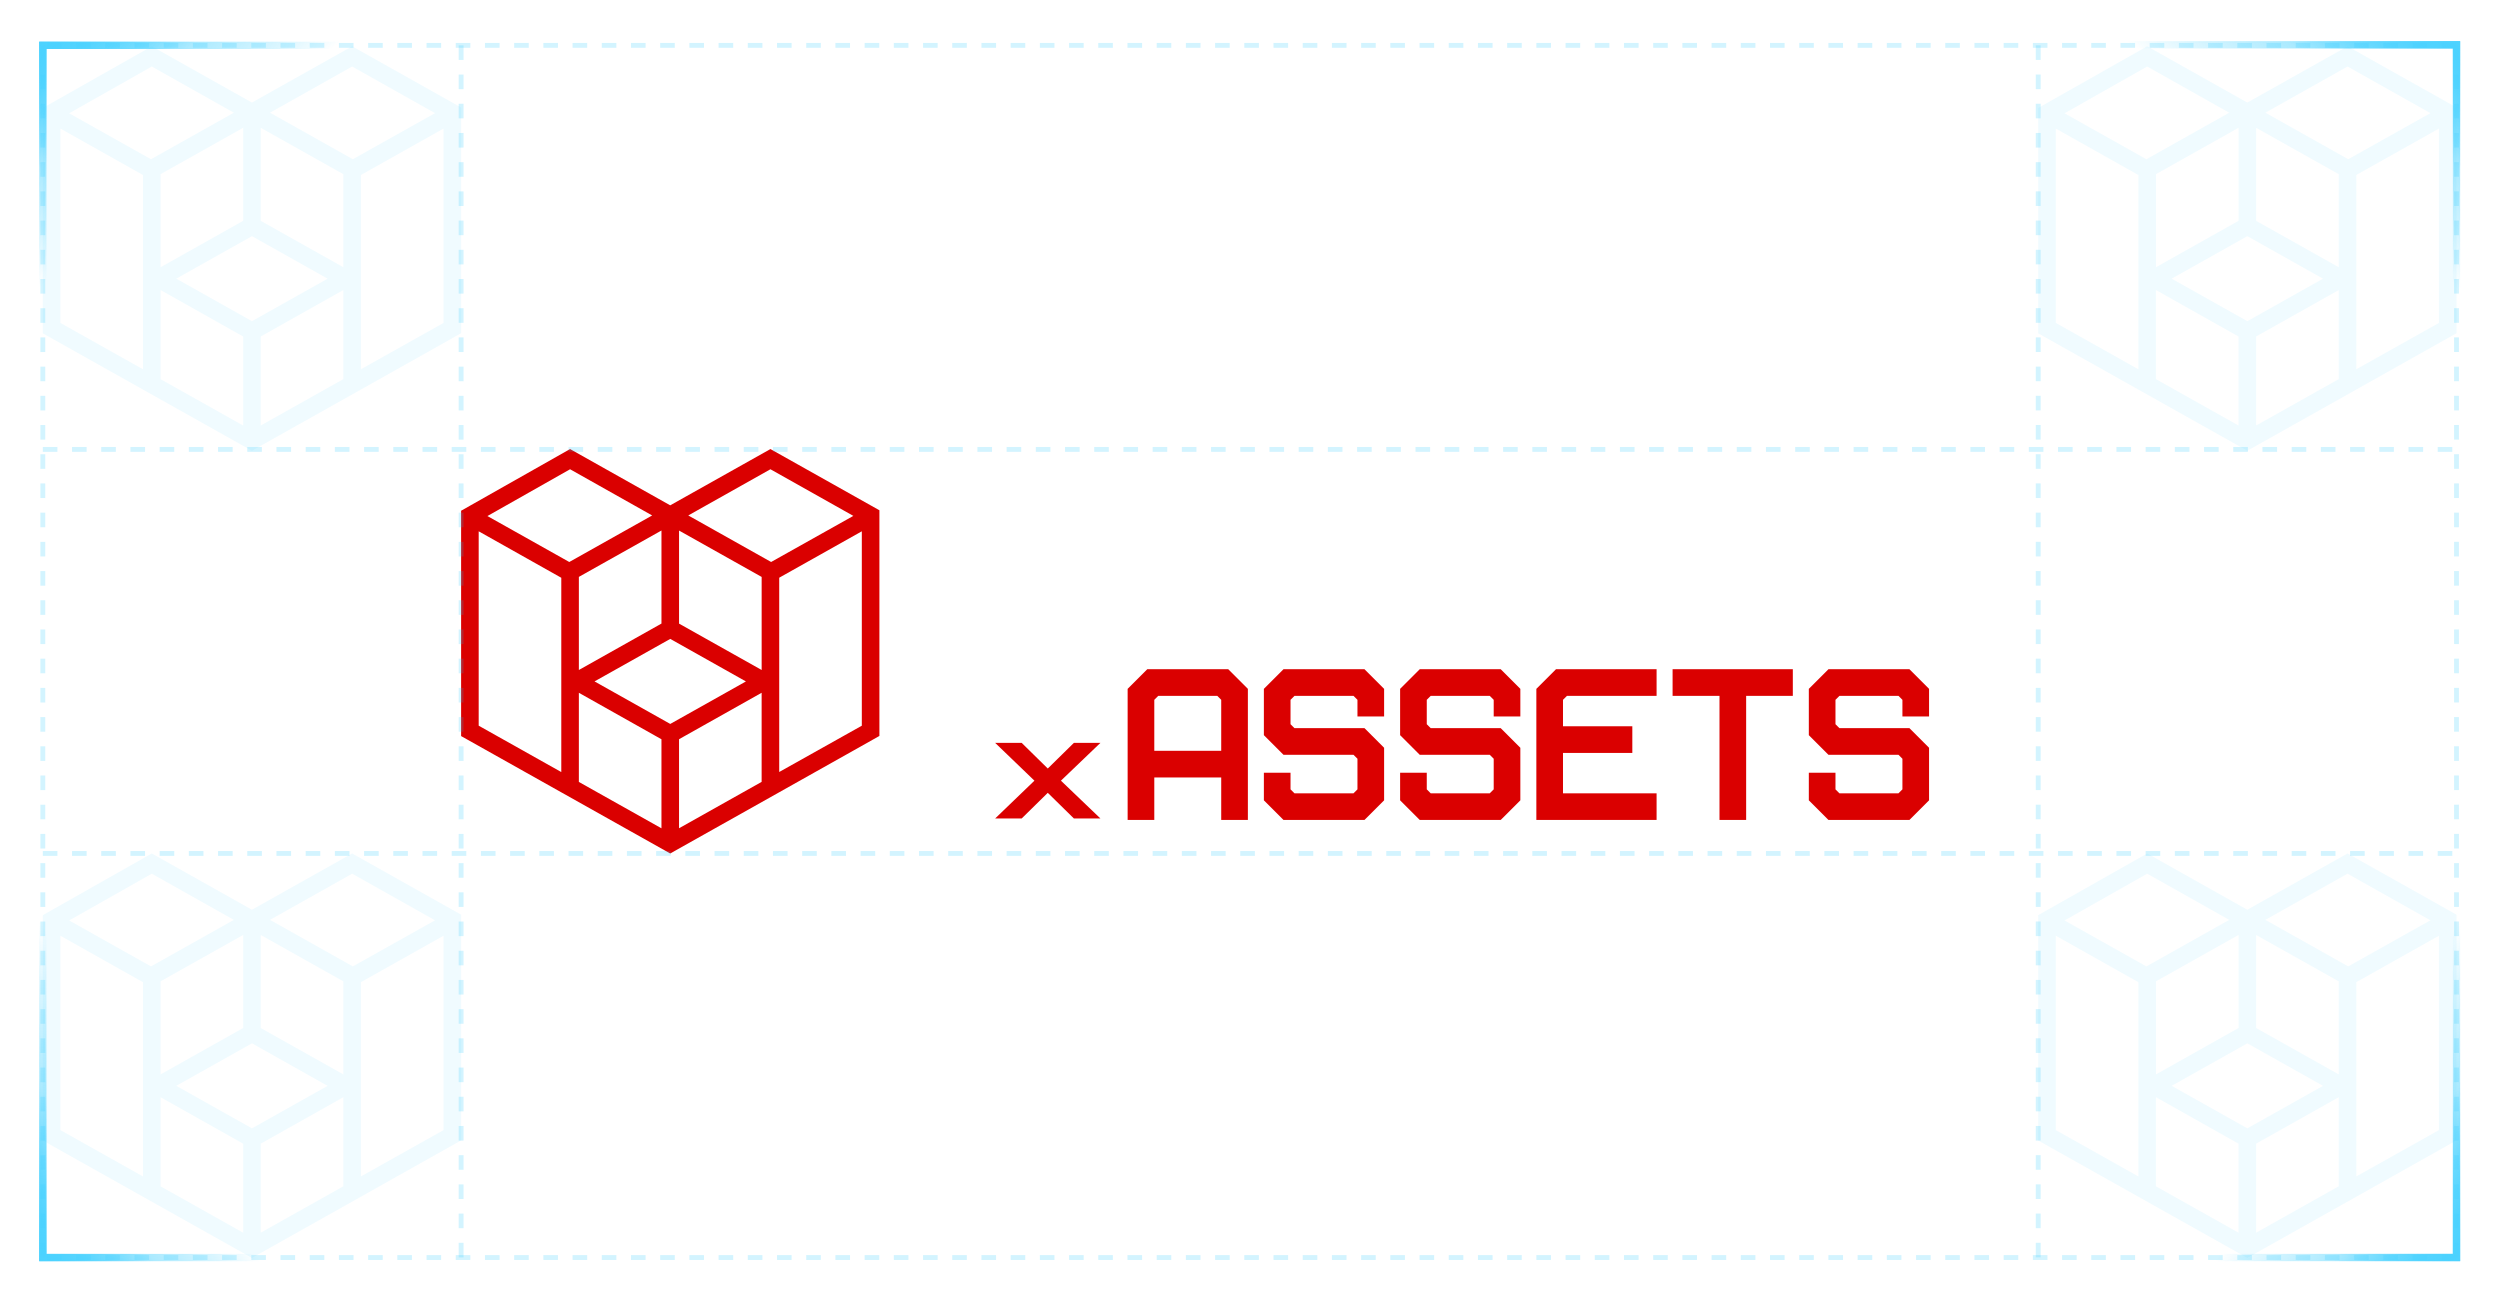 <?xml version="1.0" encoding="UTF-8"?> <svg xmlns="http://www.w3.org/2000/svg" width="957" height="498" viewBox="0 0 957 498" fill="none"><path fill-rule="evenodd" clip-rule="evenodd" d="M256.555 326.712L176.512 281.771V195.511L218.226 171.898L256.555 193.441L294.92 171.898L336.635 195.329V281.723L298.285 303.281M221.591 256.475L253.21 238.702V203.077L221.591 220.83V256.475ZM259.94 238.722L291.559 256.475V220.85L259.94 203.097V238.722ZM329.904 203.382L298.285 221.147V295.521L329.904 277.8V203.382ZM326.657 197.483L294.92 179.631L263.468 197.313L295.185 215.129L326.657 197.483ZM217.921 215.133L249.643 197.317L218.226 179.631L186.588 197.542L217.921 215.133ZM183.242 203.382V277.792L214.861 295.545V221.171L183.242 203.382ZM253.206 282.99L221.587 265.194V299.322L253.206 317.075V282.99ZM291.551 299.302L259.936 317.055V282.97L291.551 265.194V299.302ZM285.537 260.854L256.571 277.123L227.586 260.842L256.571 244.57L285.537 260.854Z" fill="#DA0000"></path><path d="M418.796 184.73L425.761 191.695V203.331H417.383V195.131L415.356 193.104H392.079L390.052 195.131V230.044L392.079 232.071H415.356L417.383 230.044V221.844H425.761V233.48L418.796 240.444H388.643L381.679 233.48V191.699L388.643 184.734H418.796V184.73ZM477.832 184.73L484.797 191.695V214.884L477.832 221.848H466.196L484.8 240.452H472.986L454.382 221.848H449.092V240.452H440.715V184.73H477.832ZM476.423 195.135L474.396 193.108H449.092V213.474H474.396L476.423 211.447V195.135ZM536.872 184.73L543.836 191.695V233.484L536.872 240.448H506.719L499.754 233.484V191.699L506.719 184.734H536.872V184.73ZM535.463 230.048V195.135L533.436 193.108H510.159L508.132 195.135V230.048L510.159 232.075H533.436L535.463 230.048ZM595.908 184.73L602.872 191.695V200.951H594.499V195.131L592.471 193.104H569.195L567.168 195.131V205.184L569.195 207.211H595.908L602.872 214.175V233.484L595.908 240.448H565.755L558.79 233.484V224.227H567.168V230.048L569.195 232.075H592.471L594.499 230.048V217.616L592.471 215.588H565.755L558.79 208.624V191.699L565.755 184.734H595.908V184.73ZM654.944 184.73L661.912 191.695V200.951H653.535V195.131L651.507 193.104H628.231L626.204 195.131V205.184L628.231 207.211H654.944L661.912 214.175V233.484L654.944 240.448H624.795L617.826 233.484V224.227H626.204V230.048L628.231 232.075H651.507L653.535 230.048V217.616L651.507 215.588H624.795L617.826 208.624V191.699L624.795 184.734H654.944V184.73ZM687.267 193.108L685.24 195.135V206.51H711.692V214.884H685.24V240.452H676.866V191.699L683.831 184.734H720.948V193.112H687.267V193.108ZM762.176 193.108V232.079H779.984V240.452H735.902V232.079H753.798V193.108H735.902V184.73H779.984V193.108H762.176Z" fill="white"></path><path fill-rule="evenodd" clip-rule="evenodd" d="M574.473 256.178L581.987 263.693V274.252H571.789V267.89L570.28 266.381H547.673L546.168 267.89V277.226L547.673 278.734H574.473L581.987 286.249V306.365L574.473 313.88H543.48L535.965 306.365V295.806H546.168V302.169L547.673 303.677H570.28L571.789 302.169V290.441L570.28 288.937H543.48L535.965 281.422V263.693L543.48 256.178H574.473ZM470.171 256.178L477.686 263.693V313.88H467.483V297.604H441.863V313.88H431.66V263.693L439.174 256.178H470.171ZM465.974 266.381H443.367L441.863 267.89V287.401H467.483V267.89L465.974 266.381ZM738.444 274.252V263.693L730.929 256.178H699.933L692.418 263.693V281.422L699.933 288.937H726.737L728.245 290.441V302.169L726.737 303.677H704.129L702.621 302.169V295.806H692.418V306.365L699.933 313.88H730.929L738.444 306.365V286.249L730.929 278.734H704.129L702.621 277.226V267.89L704.129 266.381H726.737L728.245 267.89V274.252H738.444ZM588.116 263.693V313.88H634.142V303.677H598.315V288.228H624.854V278.025H598.315V267.89L599.824 266.381H634.142V256.178H595.631L588.116 263.693ZM411.088 284.368L401.091 294.191L391.094 284.368H380.942L395.979 298.843L380.942 313.314H391.094L401.091 303.491L411.088 313.314H421.243L406.127 298.843L421.243 284.368H411.088ZM491.325 256.178L483.811 263.693V281.422L491.325 288.937H518.129L519.634 290.441V302.169L518.129 303.677H495.522L494.014 302.169V295.806H483.811V306.365L491.325 313.88H522.322L529.837 306.365V286.249L522.322 278.734H495.522L494.014 277.226V267.89L495.522 266.381H518.129L519.634 267.89V274.252H529.837V263.693L522.322 256.178H491.325ZM640.267 266.381H658.222V313.88H668.425V266.381H686.293V256.178H640.267V266.381Z" fill="#DA0000"></path><path opacity="0.06" fill-rule="evenodd" clip-rule="evenodd" d="M96.434 172.54L16.391 127.599V41.339L58.105 17.727L96.434 39.269L134.799 17.727L176.513 41.157V127.551L138.164 149.109M61.47 102.303L93.089 84.531V48.905L61.47 66.659V102.303ZM99.819 84.55L131.438 102.303V66.678L99.819 48.925V84.55ZM169.783 49.21L138.164 66.975V141.349L169.783 123.628V49.21ZM166.536 43.311L134.799 25.459L103.347 43.141L135.064 60.957L166.536 43.311ZM57.8 60.961L89.521 43.145L58.105 25.459L26.467 43.37L57.8 60.961ZM23.121 49.21V123.62L54.74 141.373V66.999L23.121 49.21ZM93.085 128.818L61.466 111.022V145.15L93.085 162.903V128.818ZM131.43 145.13L99.815 162.883V128.799L131.43 111.022V145.13ZM125.416 106.682L96.45 122.951L67.465 106.67L96.45 90.398L125.416 106.682Z" fill="#0CC2FF"></path><path opacity="0.06" fill-rule="evenodd" clip-rule="evenodd" d="M860.27 172.54L780.227 127.599V41.339L821.941 17.727L860.27 39.269L898.635 17.727L940.349 41.157V127.551L902 149.109M825.306 102.303L856.925 84.531V48.905L825.306 66.659V102.303ZM863.655 84.55L895.274 102.303V66.678L863.655 48.925V84.55ZM933.619 49.21L902 66.975V141.349L933.619 123.628V49.21ZM930.372 43.311L898.635 25.459L867.183 43.141L898.9 60.957L930.372 43.311ZM821.636 60.961L853.357 43.145L821.941 25.459L790.303 43.37L821.636 60.961ZM786.957 49.21V123.62L818.576 141.373V66.999L786.957 49.21ZM856.921 128.818L825.302 111.022V145.15L856.921 162.903V128.818ZM895.266 145.13L863.651 162.883V128.799L895.266 111.022V145.13ZM889.252 106.682L860.286 122.951L831.301 106.67L860.286 90.398L889.252 106.682Z" fill="#0CC2FF"></path><path opacity="0.06" fill-rule="evenodd" clip-rule="evenodd" d="M96.434 481.524L16.391 436.583V350.324L58.105 326.711L96.434 348.253L134.799 326.711L176.513 350.142V436.536L138.164 458.094M61.47 411.288L93.089 393.515V357.89L61.47 375.643V411.288ZM99.819 393.535L131.438 411.288V375.663L99.819 357.91V393.535ZM169.783 358.195L138.164 375.96V450.334L169.783 432.612V358.195ZM166.536 352.295L134.799 334.443L103.347 352.125L135.064 369.942L166.536 352.295ZM57.8 369.946L89.521 352.129L58.105 334.443L26.467 352.355L57.8 369.946ZM23.121 358.195V432.604L54.74 450.357V375.983L23.121 358.195ZM93.085 437.803L61.466 420.006V454.135L93.085 471.888V437.803ZM131.43 454.115L99.815 471.868V437.783L131.43 420.006V454.115ZM125.416 415.667L96.45 431.935L67.465 415.655L96.45 399.382L125.416 415.667Z" fill="#0CC2FF"></path><path opacity="0.06" fill-rule="evenodd" clip-rule="evenodd" d="M860.27 481.524L780.227 436.583V350.324L821.941 326.711L860.27 348.253L898.635 326.711L940.349 350.142V436.536L902 458.094M825.306 411.288L856.925 393.515V357.89L825.306 375.643V411.288ZM863.655 393.535L895.274 411.288V375.663L863.655 357.91V393.535ZM933.619 358.195L902 375.96V450.334L933.619 432.612V358.195ZM930.372 352.295L898.635 334.443L867.183 352.125L898.9 369.942L930.372 352.295ZM821.636 369.946L853.357 352.129L821.941 334.443L790.303 352.355L821.636 369.946ZM786.957 358.195V432.604L818.576 450.357V375.983L786.957 358.195ZM856.921 437.803L825.302 420.006V454.135L856.921 471.888V437.803ZM895.266 454.115L863.651 471.868V437.783L895.266 420.006V454.115ZM889.252 415.667L860.286 431.935L831.301 415.655L860.286 399.382L889.252 415.667Z" fill="#0CC2FF"></path><path opacity="0.18" d="M780.229 17.355V481.375" stroke="#0CC2FF" stroke-width="1.862" stroke-dasharray="5.59 5.59"></path><path opacity="0.18" d="M176.514 17.363V481.383" stroke="#0CC2FF" stroke-width="1.862" stroke-dasharray="5.59 5.59"></path><path opacity="0.18" d="M16.391 17.363V481.383" stroke="#0CC2FF" stroke-width="1.862" stroke-dasharray="5.59 5.59"></path><path opacity="0.18" d="M940.35 17.355L940.35 481.38" stroke="#0CC2FF" stroke-width="1.862" stroke-dasharray="5.59 5.59"></path><path opacity="0.18" d="M16.391 172.031L940.348 172.031" stroke="#0CC2FF" stroke-width="1.862" stroke-dasharray="5.59 5.59"></path><path opacity="0.18" d="M17.939 17.363L940.348 17.363" stroke="#0CC2FF" stroke-width="1.862" stroke-dasharray="5.59 5.59"></path><path opacity="0.18" d="M17.939 481.383L940.348 481.383" stroke="#0CC2FF" stroke-width="1.862" stroke-dasharray="5.59 5.59"></path><path opacity="0.18" d="M16.391 326.707L940.348 326.707" stroke="#0CC2FF" stroke-width="1.862" stroke-dasharray="5.59 5.59"></path><g filter="url(#filter0_f_5947_5957)"><path d="M86.392 17.359H16.391V95.131" stroke="url(#paint0_linear_5947_5957)" stroke-width="2.793"></path></g><path d="M155.485 17.359H16.391V171.894" stroke="url(#paint1_linear_5947_5957)" stroke-width="2.793"></path><g filter="url(#filter1_f_5947_5957)"><path d="M862.773 17.152H940.35V96.231" stroke="url(#paint2_linear_5947_5957)" stroke-width="2.793"></path></g><path d="M786.203 17.152H940.35V174.286" stroke="url(#paint3_linear_5947_5957)" stroke-width="2.793"></path><g filter="url(#filter2_f_5947_5957)"><path d="M16.391 402.308L16.391 481.387L86.392 481.387" stroke="url(#paint4_linear_5947_5957)" stroke-width="2.793"></path></g><path d="M16.391 324.253L16.391 481.387L155.485 481.387" stroke="url(#paint5_linear_5947_5957)" stroke-width="2.793"></path><g filter="url(#filter3_f_5947_5957)"><path d="M940.35 402.296L940.35 481.375L862.773 481.375" stroke="url(#paint6_linear_5947_5957)" stroke-width="2.793"></path></g><path d="M940.35 324.242L940.35 481.375L786.203 481.375" stroke="url(#paint7_linear_5947_5957)" stroke-width="2.793"></path><defs><filter id="filter0_f_5947_5957" x="0.098" y="1.064" width="101.191" height="108.961" filterUnits="userSpaceOnUse" color-interpolation-filters="sRGB"><feFlood flood-opacity="0" result="BackgroundImageFix"></feFlood><feBlend mode="normal" in="SourceGraphic" in2="BackgroundImageFix" result="shape"></feBlend><feGaussianBlur stdDeviation="7.448" result="effect1_foregroundBlur_5947_5957"></feGaussianBlur></filter><filter id="filter1_f_5947_5957" x="847.877" y="0.857" width="108.766" height="110.27" filterUnits="userSpaceOnUse" color-interpolation-filters="sRGB"><feFlood flood-opacity="0" result="BackgroundImageFix"></feFlood><feBlend mode="normal" in="SourceGraphic" in2="BackgroundImageFix" result="shape"></feBlend><feGaussianBlur stdDeviation="7.448" result="effect1_foregroundBlur_5947_5957"></feGaussianBlur></filter><filter id="filter2_f_5947_5957" x="0.098" y="387.412" width="101.191" height="110.27" filterUnits="userSpaceOnUse" color-interpolation-filters="sRGB"><feFlood flood-opacity="0" result="BackgroundImageFix"></feFlood><feBlend mode="normal" in="SourceGraphic" in2="BackgroundImageFix" result="shape"></feBlend><feGaussianBlur stdDeviation="7.448" result="effect1_foregroundBlur_5947_5957"></feGaussianBlur></filter><filter id="filter3_f_5947_5957" x="847.877" y="387.4" width="108.766" height="110.27" filterUnits="userSpaceOnUse" color-interpolation-filters="sRGB"><feFlood flood-opacity="0" result="BackgroundImageFix"></feFlood><feBlend mode="normal" in="SourceGraphic" in2="BackgroundImageFix" result="shape"></feBlend><feGaussianBlur stdDeviation="7.448" result="effect1_foregroundBlur_5947_5957"></feGaussianBlur></filter><linearGradient id="paint0_linear_5947_5957" x1="7.64" y1="14.119" x2="35.362" y2="48.054" gradientUnits="userSpaceOnUse"><stop stop-color="#0CC2FF"></stop><stop offset="1" stop-color="#0CC2FF" stop-opacity="0"></stop></linearGradient><linearGradient id="paint1_linear_5947_5957" x1="-0.996" y1="10.92" x2="54.088" y2="78.35" gradientUnits="userSpaceOnUse"><stop stop-color="#62D8FF"></stop><stop offset="1" stop-color="#0CC2FF" stop-opacity="0"></stop></linearGradient><linearGradient id="paint2_linear_5947_5957" x1="950.047" y1="13.857" x2="922.436" y2="50.695" gradientUnits="userSpaceOnUse"><stop stop-color="#0CC2FF"></stop><stop offset="1" stop-color="#0CC2FF" stop-opacity="0"></stop></linearGradient><linearGradient id="paint3_linear_5947_5957" x1="959.618" y1="10.605" x2="904.754" y2="83.802" gradientUnits="userSpaceOnUse"><stop stop-color="#62D8FF"></stop><stop offset="1" stop-color="#0CC2FF" stop-opacity="0"></stop></linearGradient><linearGradient id="paint4_linear_5947_5957" x1="13.474" y1="491.272" x2="49.247" y2="467.987" gradientUnits="userSpaceOnUse"><stop stop-color="#0CC2FF"></stop><stop offset="1" stop-color="#0CC2FF" stop-opacity="0"></stop></linearGradient><linearGradient id="paint5_linear_5947_5957" x1="10.595" y1="501.028" x2="81.677" y2="454.763" gradientUnits="userSpaceOnUse"><stop stop-color="#62D8FF"></stop><stop offset="1" stop-color="#0CC2FF" stop-opacity="0"></stop></linearGradient><linearGradient id="paint6_linear_5947_5957" x1="943.582" y1="491.26" x2="906.458" y2="464.481" gradientUnits="userSpaceOnUse"><stop stop-color="#0CC2FF"></stop><stop offset="1" stop-color="#0CC2FF" stop-opacity="0"></stop></linearGradient><linearGradient id="paint7_linear_5947_5957" x1="946.772" y1="501.017" x2="873.006" y2="447.808" gradientUnits="userSpaceOnUse"><stop stop-color="#62D8FF"></stop><stop offset="1" stop-color="#0CC2FF" stop-opacity="0"></stop></linearGradient></defs></svg> 